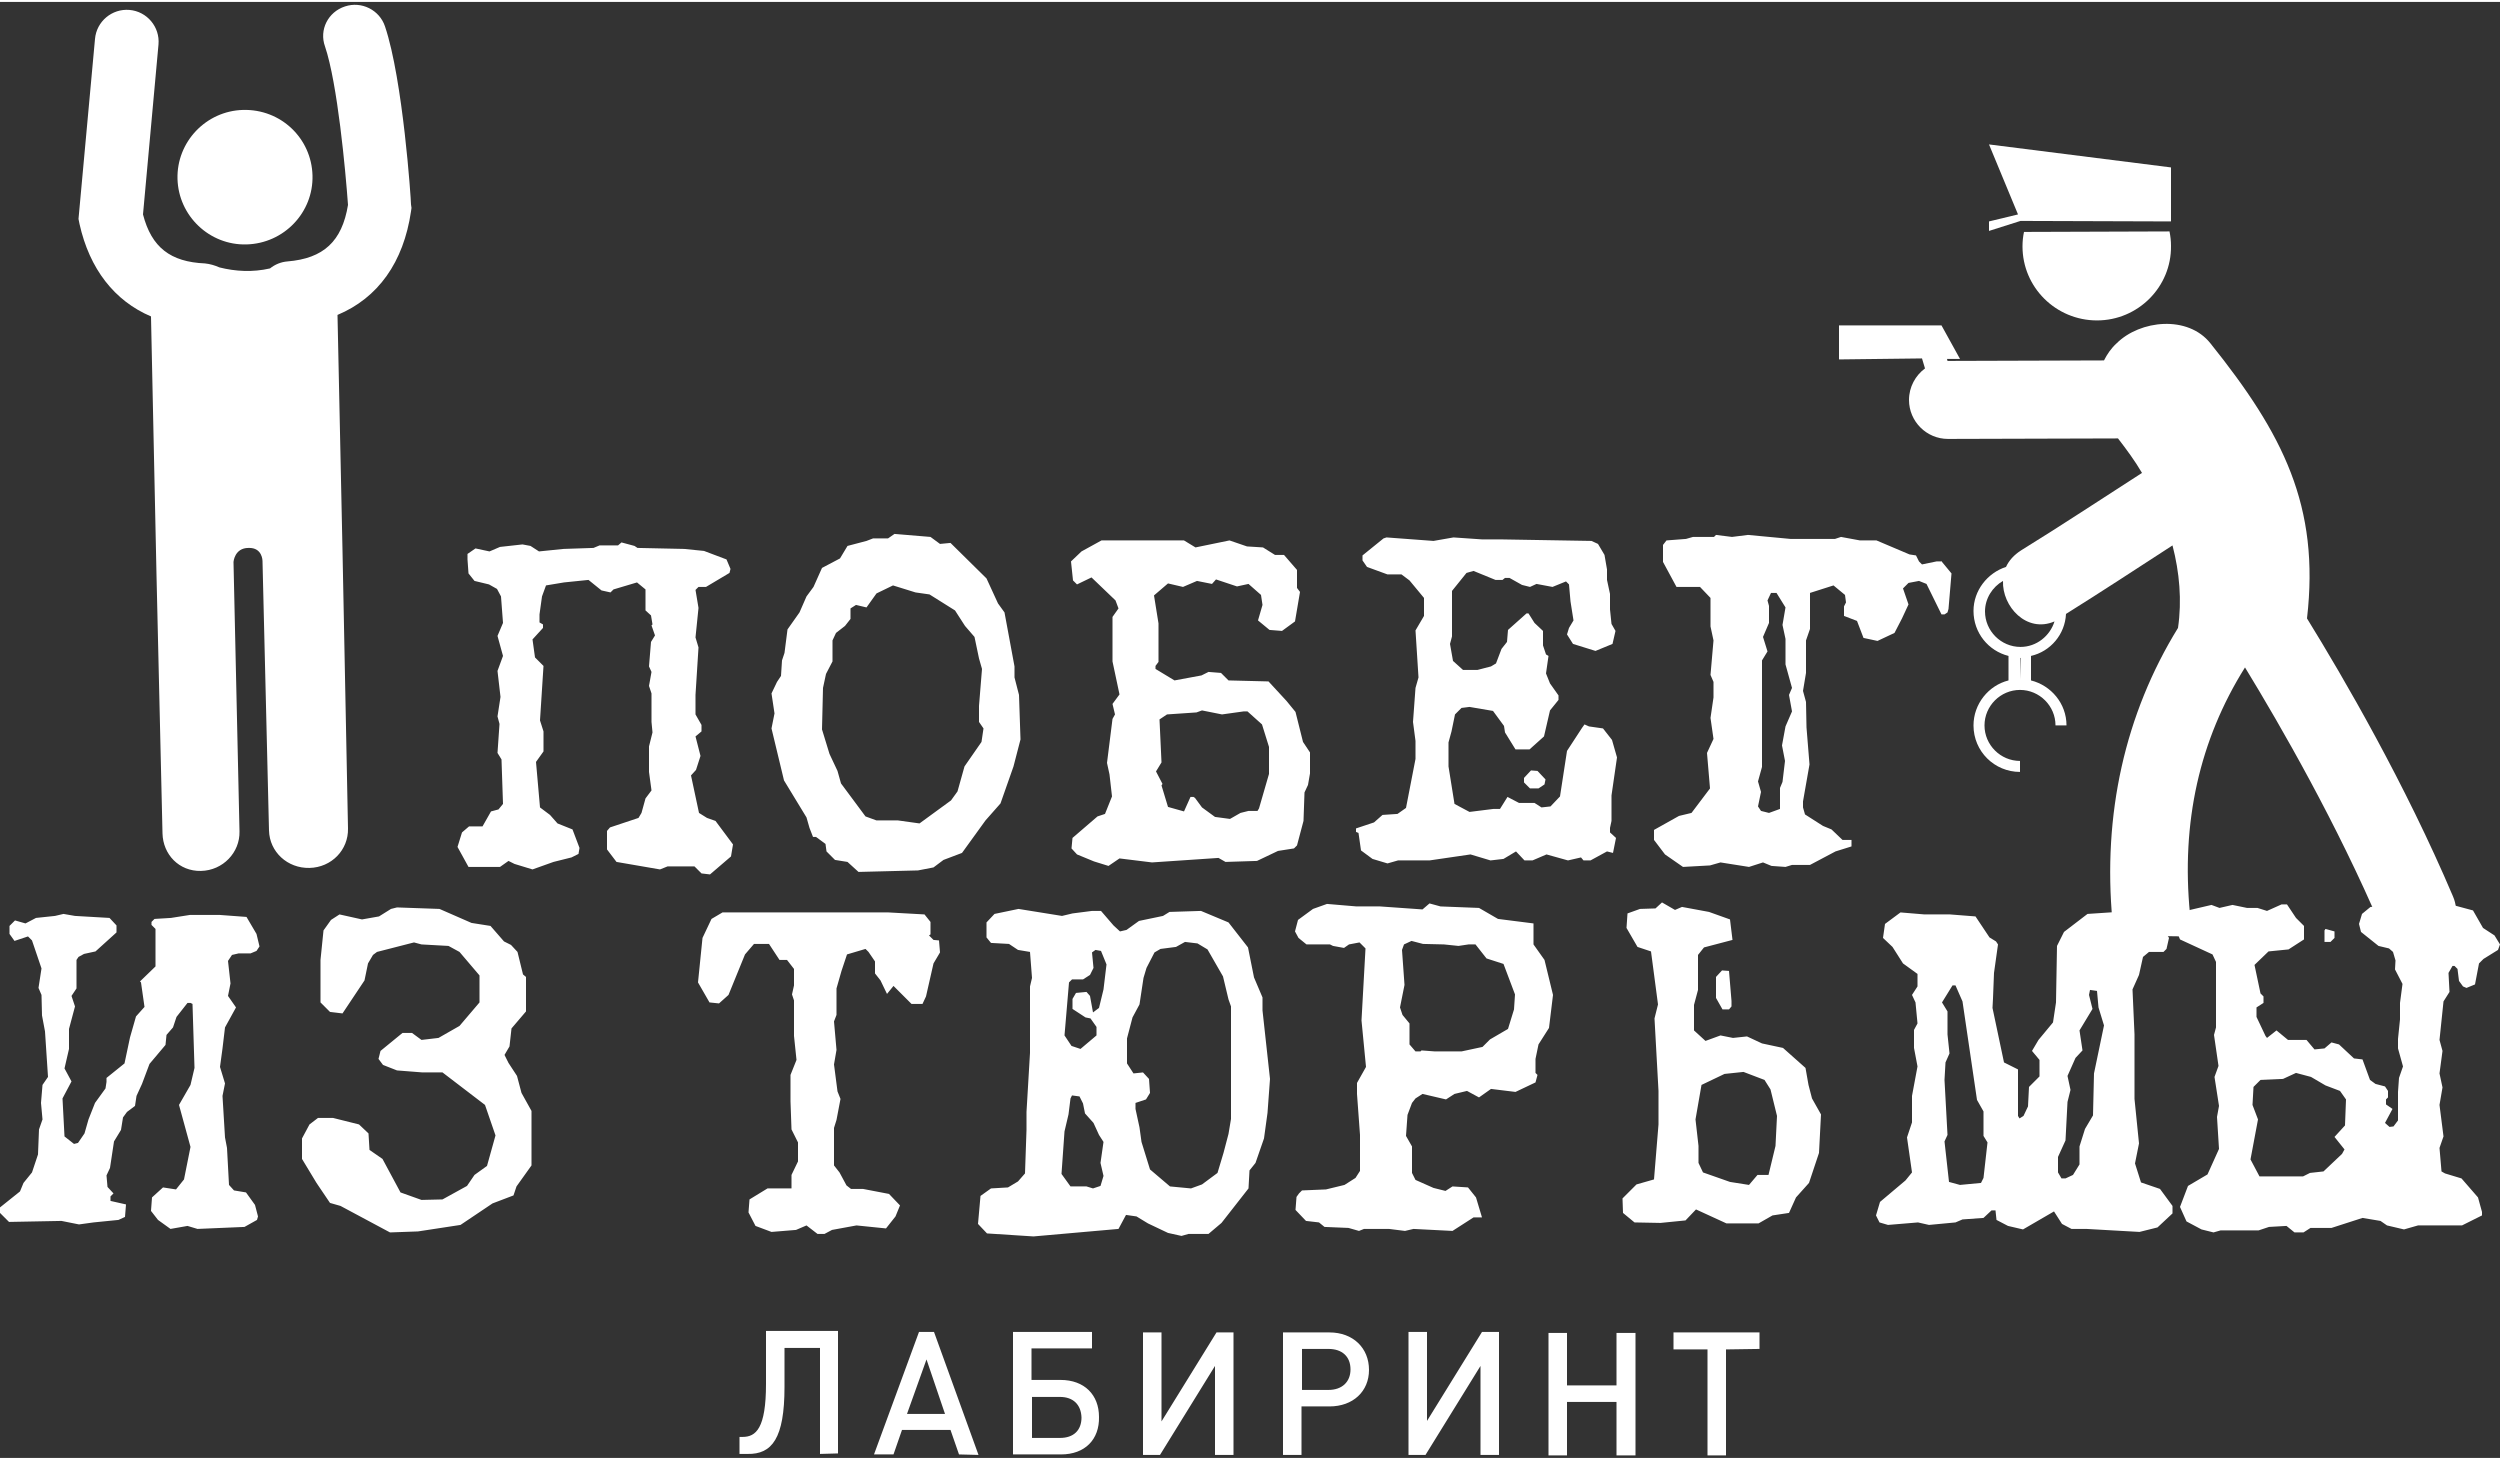 <svg version="1.1" width="137" height="80" xmlns="http://www.w3.org/2000/svg" x="0" y="0" viewBox="0 0 500 291.2" style="enable-background:new 0 0 500 291.2" xml:space="preserve"><rect x="0" y="0" width="500" height="291.2" fill="#333333" stroke="none"/><style>.st0{fill:#fff}</style><g id="побег_00000021103414809749563130000013498588780732455574_"><path class="st0" d="m51.3 186.4.6 2.5-.6.9-1.2.5h-2.4l-1.3.3-.8 1.2.5 4.5-.5 2.5 1.6 2.3-2.2 4-.5 4.2-.5 3.7 1 3.3-.5 2.5.5 8.3.4 2.1.4 7.4 1 1.1 2.4.4 1.8 2.5.6 2.3-.2.7-2.5 1.4-9.4.4-2-.6-3.4.6-2.5-1.8-1.4-1.8.2-2.7 2.2-2 2.6.4 1.6-2 1.3-6.5-2.3-8.4 2.3-4 .8-3.4-.4-12.8-.4-.2h-.6l-2.2 2.8-.7 2.1-1.3 1.5-.2 2-3.2 3.8-1.5 4-1.1 2.4-.3 2-1.6 1.2-.8 1.1-.4 2.5-1.4 2.3-.8 5.3-.7 1.5.2 2.3 1.2 1.3-.6.6v.9l3.1.7-.2 2.5-1.3.6-5 .5-2.9.4-3.5-.7-10.5.2-1.8-1.8v-1.1l4-3.2.7-1.7 1.7-2.1 1.2-3.6.2-5 .7-2-.3-3.3.3-3.6 1.1-1.6-.6-9.1-.6-3.2-.1-4.1-.6-1.4.6-3.9-1.9-5.6-.8-.8-2.7.9-1-1.4v-1.6l1.1-1.1 2.1.6 2.1-1.1 3.8-.4 1.7-.4 2.3.4 6.9.4 1.4 1.5v1.4l-4.2 3.8-2.3.5-1.1.6-.4.6v5.7l-1 1.5.7 2.1-1.2 4.5v4l-.9 3.9 1.4 2.6-1.8 3.4.4 7.6 1.9 1.5.8-.2 1.3-1.9.8-2.8 1.3-3.3 2.1-2.9.2-1.3v-.8l3.6-2.9 1.1-5.2 1.2-4.2 1.7-1.9-.7-4.9-.2-.2 3.1-3v-7.5l-.8-.8v-.6l.6-.6 3.3-.2 3.8-.6h5.9l5.4.4 2 3.4zM106.3 221.8v10.9l-3 4.2-.6 1.8-4.2 1.6-6.4 4.3-8.5 1.3-5.6.2-9.9-5.3-2.1-.6-2.7-4-2.9-4.8v-4.1l1.5-2.8 1.7-1.3h3l5.2 1.3 1.9 1.8.2 3.3 2.6 1.8 3.6 6.7 4.2 1.5 4.2-.1 4.9-2.7 1.5-2.2 2.5-1.8 1.7-6.1-2.1-6.1-8.5-6.5h-4l-5.1-.4-2.8-1.1-.9-1.2.4-1.6 4.4-3.6h1.9l1.9 1.4 3.4-.4 4.2-2.4 4-4.7v-5.4l-4-4.7-2.2-1.2-5.4-.3-1.5-.4-7.4 1.9-.8.6-1 1.7-.7 3.4-4.4 6.6-2.5-.3-1.9-1.9v-8.5l.6-5.9 1.5-2.1 1.7-1.1 4.5 1 3.4-.6 2.4-1.5 1.2-.3 8.5.3 6.4 2.8 3.8.6 2.7 3.1 1.4.7 1.3 1.4 1.1 4.5.6.5v6.9l-2.9 3.4-.4 3.6-1 1.7.8 1.6 1.7 2.6.9 3.4 2 3.6zM187.8 187.7l.2 2.4-1.3 2.2-1.5 6.6-.7 1.5h-2.2l-3.6-3.6-1.3 1.6-1.3-2.7-1.1-1.4v-2.4l-1.3-1.9-.6-.6-3.7 1.1-1.1 3.3-1 3.5v5.3l-.5 1.3.5 5.7-.5 2.9.7 5.4.6 1.5-.8 4.2-.5 1.6v7.5l1.1 1.4 1.4 2.6.9.7h2.4l5.2 1 2.2 2.3-.9 2.2-1.9 2.4-5.9-.6-4.9.9-1.5.8h-1.4l-2.2-1.7-2.1.9-4.9.4-3.2-1.2-1.4-2.7.2-2.6 3.6-2.2h4.8v-2.7l1.3-2.7v-3.8l-1.3-2.6-.2-5.6v-5.3l1.2-3-.5-4.8v-7.1l-.4-1.2.4-1.8v-3.3l-1.4-1.8h-1.5l-2.1-3.2h-3l-1.8 2.1-3.3 8.1-1.9 1.7-1.9-.2-2.3-4 .9-8.9 1.8-3.8 2.2-1.3h33.2l7.2.4 1.2 1.5v2.5l-.3.2.9.9 1.1.1zM252.5 201.7l1.5 13.7-.5 6.8-.7 5.1-1.7 4.9-1.2 1.5-.2 3.6-5.4 6.9-2.6 2.2h-4l-1.4.4-2.7-.6-4-1.9-2.3-1.4-2.1-.3-1.5 2.8-17 1.5-9.3-.6-1.8-1.9.5-5.6 2.1-1.5 3.4-.2 2-1.2 1.4-1.6.3-8.7V222l.7-11.8v-13.3l.4-1.7-.4-5.2-2.4-.4-1.8-1.2-3.6-.2-.9-1.1v-3l1.6-1.7 4.8-1 8.7 1.4 2.1-.5 3.9-.5h1.8l2.5 2.9 1.3 1.2 1.3-.3 2.5-1.8 4.8-1 1.3-.8 6.3-.2 5.5 2.3 3.9 5 1.2 6 1.7 4v2.6zm-32.4 35.1.6-2-.6-2.6.6-4.2-.9-1.4-1.1-2.4-1.7-1.9-.4-2-.7-1.4-1.5-.2-.3.6-.4 3.2-.8 3.4-.6 8.5 1.8 2.5h3.2l1.3.4 1.5-.5zm.6-39.3.6-5-1.1-2.7-1.1-.2-.7.5.3 3.1-.7 1.4-1.4.9h-2.2l-.6.6-.9 10.6 1.4 2.1 1.8.6 3.2-2.7V205l-1.2-1.7-1-.2-2.6-1.7v-2l.7-1.2 2.1-.2.7.8.6 3.3 1.2-.9.9-3.7zm25 28.9.5-3v-22.5l-.5-1.4-1.1-4.6-3.1-5.4-2-1.2-2.5-.3-1.8 1-3.1.4-1.2.7-1.6 3.1-.6 2-.8 5.3-1.4 2.6-1.1 4.2v5l1.3 2 1.9-.2 1.2 1.3.2 2.8-.8 1.3-2.1.7v1.2l.8 3.7.4 2.9 1.7 5.5 4 3.4 4.2.4 2.2-.8 3.1-2.3 1.2-4 1-3.8zM308.9 191.6l1.7 7-.8 6.6-2.1 3.3-.6 2.9v2.8l.4.4-.4 1.5-4 1.9-4.9-.6-2.4 1.7-2.4-1.3-2.5.6-1.7 1.1-4.7-1.1-1.4.9-.7.9-.9 2.4-.3 4.2 1.2 2.1v5.3l.7 1.4 3.6 1.6 2.4.6 1.4-.9 3.1.2 1.6 2 1.2 4h-1.7l-4.2 2.7-7.8-.4-1.7.4-3.2-.4h-5l-1 .4-2.1-.6-4.8-.2-1.1-.9-2.6-.3-2.1-2.2.2-2.6.5-.7.6-.6 4.8-.2 3.7-.9 2.2-1.4.9-1.4v-7.2l-.6-8.2v-2.2l1.8-3.2-.9-9.3.8-14.4-1.2-1.2-2.1.4-1 .7-2.2-.4-.6-.3h-4.7l-1.6-1.3-.7-1.3.6-2.3 3-2.2 2.8-1 5.9.5h4.7l8.5.6 1.4-1.2 2.2.6 7.7.3 3.8 2.2 7.1.9v4.2l2.2 3.1zm-6.1 9.9.2-3-2.3-6.1-3.4-1.1-2.2-2.8h-1.4l-2 .3-2.9-.3-4.2-.1-2.3-.6-1.5.7-.4 1.1.5 7-.9 4.5.5 1.5 1.4 1.7v4.2l1.2 1.4h1l.2-.2 2.7.2h5.3l4.2-.9 1.5-1.5 3.6-2.1 1.2-3.9zM362.4 219.3l1.8 3.2-.4 7.7-2 6-2.6 2.9-1.4 3.1-3.3.5-2.8 1.6h-6.4l-6.1-2.8-2.1 2.2-5 .5-5.2-.1-2.3-1.9-.1-2.9 2.8-2.8 3.5-1 .9-11v-6.7l-.8-14.5.7-2.8-1.4-10.6-2.7-.9-2.2-3.8.2-2.9c.6-.2 1.4-.5 2.5-.9l3.1-.1 1.3-1.2 2.6 1.5 1.4-.6 5.4 1 4.2 1.5.5 4.1-5.7 1.5-1.2 1.5v7l-.8 3v5.1l2.3 2.1 3-1.1 2.5.5 2.8-.3 3 1.4 4.2.9 4.5 4 .6 3.4.7 2.7zm-7.3 9.5.3-6-1.3-5.3-1.2-1.9-4.2-1.6-3.8.4-4.6 2.2-1.2 6.9.6 5.3v3.4l.9 1.9 5.4 1.9 3.8.6 1.7-2h2.2l1.4-5.8zm-8.8-29v1.1l-.5.6h-1.3l-1.3-2.3V195l1.2-1.3 1.4.1.5 6zM434.5 240.8v1.5l-3 2.8-3.6.9-10.6-.6h-3l-1.9-1-1.6-2.5-6.2 3.6-3-.7-2.3-1.2-.2-1.9h-.8l-1.6 1.5-4.2.3-1.4.6-5.3.5-2.2-.5-6 .5-1.7-.5-.7-1.4.8-2.7 5.1-4.3 1.3-1.6-1-7 1-3v-5.3l1.1-5.9-.7-3.7v-3.6l.7-1.3-.4-4.2-.7-1.5 1.1-1.7v-2.5l-2.9-2.1-2.1-3.3-1.9-1.8.4-2.8 3.1-2.3 4.8.4h5.1l5.1.4 2.8 4.2 1.3.8.4.6-.8 5.7-.2 5.1-.1 1.9 2.3 10.9 2.8 1.4v9.3l.3.5.8-.5.9-1.9.2-3.9 2.1-2.1v-3.3l-1.5-1.8 1.3-2.2 2.9-3.5.6-4 .2-11.3 1.4-2.8 4.7-3.6 6-.4 4.8.9 1.6-.4h1l2.9 4.7-.5 2.2-.6.6h-2.9l-1.2 1-.8 3.6-1.3 2.9.4 9v12.9l.9 8.9-.8 4 1.2 3.8 3.8 1.3 2.5 3.4zm-37.8-5.6.8-7.1-.8-1.3v-4.9l-1.3-2.3-2.9-19.7-1.4-3.2h-.6l-2.1 3.4 1.1 1.8v4.6l.4 3.8-.8 1.8-.2 3.5.6 11-.6 1.3.9 8.1 2.2.6 4.2-.4.5-1zm22.1-20.9 2-9.6-1.1-3.6-.3-3.3-1.4-.2-.2 1 .7 2.8-2.6 4.3.6 4-1.4 1.5-1.6 3.6.6 2.8-.6 2.4-.4 7.7-1.5 3.3v3.1l.7 1.2h.8l1.5-.7 1.3-2.1v-3.6l1.1-3.5 1.6-2.7.2-8.4zM498.9 186.7l1.1 1.8-.4 1.1-2.9 1.8-.9.9-.8 4.2-1.7.7-.7-.3-.8-1.1-.3-2.4-.6-.6h-.4l-.8 1.4.2 3.8-1.2 1.9-.8 7.7.6 2.2-.6 4.5.6 2.8-.6 3.5.8 6.3-.8 2.3.4 4.7.7.4 3.3 1 3.3 3.8.8 2.9v.7l-4 2h-8.8l-2.8.8-3.4-.8-1.3-.9-3.6-.6-6.2 2h-4.2l-1.4.9h-1.8l-1.6-1.3-3.5.2-2.1.7h-7.6l-1.4.4-2.4-.6-3-1.6-1.3-2.9 1.6-4.2 3.9-2.3 2.3-5.1-.4-6.4.4-2.2-.9-5.8.8-2.2-.9-6.2.4-1.5V192l-.7-1.5-6.5-3-.8-2 1.1-3.5 6-1.4 1.6.6 2.6-.6 2.9.6h2.1l1.9.6 2.9-1.3h1.1l1.8 2.7 1.6 1.6v2.7l-3.1 2-4 .4-2.8 2.7 1.2 5.7.6.6v1.3l-1.4.9v1.9l1.8 3.8.3.4 1.9-1.5 2.3 1.9h3.7l1.6 1.9 2-.2 1.4-1.2 1.5.4 3 2.8 1.7.2 1.5 4.1 1.1.8 1.9.5.6.9v1.3l-.4.4v1l1.3.9-1.5 2.8.9.8.8-.1.9-1.2V218l.2-2.8.8-2.3-1-3.6v-1.9l.4-3.9v-3.3l.5-3.8-1.5-2.9.1-1.8-.5-1.7-.8-.7-2.1-.5-3.5-2.8-.4-1.6.6-2 1.7-1.4 3.6-.2 1.8-1.2 3.1.7 4.2-.7 7.8 2.1 2 3.5 2.3 1.5zm-29.9 38 .2-5.2-1.2-1.7-2.9-1.1-2.9-1.7-3-.8-2.6 1.2-4.5.2-1.4 1.4-.2 3.6 1.1 2.9-1.5 8 1.8 3.4h8.7l1.4-.7 2.7-.3 3.7-3.5.5-.9-2-2.5 2.1-2.3zm-2.1-38.8v1.3l-.8.8h-1.2v-2.3l.2-.3 1.8.5z"/><g><path class="st0" d="m143.1 163.8 3.5 4.7-.4 2.4-4.2 3.6-1.7-.2-1.4-1.4h-5.4l-1.5.6-8.7-1.5-1.9-2.5v-3.7l.6-.7 5.7-1.9.6-1 .8-2.9 1.2-1.6-.5-3.7v-5.1l.7-2.8-.2-2.1v-5.7l-.5-1.5.5-2.8-.5-1.1.4-4.9.8-1.3-.7-2 .2-.2-.3-1.8-1.1-1v-4.2l-1.7-1.4-4.7 1.4-.6.6-1.8-.4-2.6-2.1-4.9.5-3.6.6-.8 2.2-.5 3.6v1.6l.7.4v.7l-2.1 2.3.5 3.6 1.7 1.7-.7 10.9.7 2.2v4l-1.5 2.1.8 9.1 2 1.5 1.5 1.7 3 1.2 1.4 3.7-.2 1.2-1.4.7-3.6.9-4.2 1.5-3.6-1.1-1.2-.6-1.7 1.2h-6.3l-2.2-4 .9-2.9 1.4-1.2h2.7l1.7-3 1.5-.4.9-1.1-.3-8.9-.8-1.3.4-5.8-.4-1.5.6-3.9-.6-5.2 1.1-3-1.1-4 1.1-2.6-.4-5.3-.8-1.5-1.6-.9-2.9-.7-1.2-1.5-.2-2.8v-1.1l1.6-1.1 2.8.6 2.1-.9 4.5-.5 1.6.3 1.7 1.1 4.9-.5 6-.2 1.2-.5h3.7l.7-.6 2.6.7.6.4 9.3.2 4 .4 4.5 1.7.8 1.9-.2.8-4.7 2.8h-1.5l-.6.6.6 3.6-.6 5.9.6 2-.6 9.5v3.9l1.2 2.1v1.3l-1.2 1 1 3.9-.9 2.8-1 1.1 1.6 7.5 1.6 1 1.7.6zM203.8 138.6l.3 8.9-1.4 5.4-2.6 7.4-3 3.4-4.7 6.5-3.7 1.4-2 1.5-3.1.6-11.9.3-2.2-2-2.5-.4-1.7-1.7-.2-1.5-1.9-1.4h-.6l-.7-1.8-.6-2.1-4.5-7.4-2.5-10.4.6-3-.6-4 1.1-2.3.8-1.2.2-3.1.5-1.5.6-4.7 2.4-3.4 1.4-3.2 1.4-1.9 1.7-3.8 3.6-1.9 1.5-2.5 3.8-1 1.3-.5h3l1.3-.9 7.2.6 1.9 1.4 2.1-.2 7.2 7.1 2.3 5 1.3 1.8 2 10.8v2.2l.9 3.5zm-7.5 9.4.4-2.7-.9-1.3v-3.2l.6-7.4-.6-2.1-.9-4.3-1.9-2.2-2-3.1-5.1-3.2-2.8-.4-4.5-1.4-3.3 1.6-2 2.8-2.1-.5-1.1.7v2.1l-1.1 1.4-1.8 1.4-.7 1.5v4.2l-1.3 2.5-.6 2.8-.2 8.3 1.5 4.9 1.6 3.4.7 2.5 4.9 6.6 2.2.8h4.3l4.3.6 6.3-4.6 1.3-1.8 1.4-5 3.4-4.9zM262 150.1v4.2l-.4 2.3-.7 1.5-.2 5.7-1.3 4.9-.6.6-3.2.5-4.2 2-6.3.2-1.4-.8-13.3.9-6.5-.8-2.2 1.5-2.9-.9-3.4-1.4-1.1-1.2.2-2.1 5-4.3 1.5-.5 1.4-3.5-.5-4.4-.5-2.3 1.1-8.8.5-.9-.5-2.1 1.4-1.9-1.4-6.6V123l1.2-1.7-.6-1.6-4.8-4.6-2.9 1.4-.8-.8-.4-3.8 2.1-2 4-2.2h16.5l2.3 1.4 6.8-1.4 3.5 1.2 3.2.2 2.4 1.5h1.8l2.6 3v3.6l.6.8-1 5.9-2.6 1.9-2.5-.2-2.3-1.9.9-3.1-.3-2-2.5-2.2-2.3.5-4.2-1.4-.8.9-3-.6-2.8 1.2-3-.7-2.8 2.4.9 5.6v7.7l-.6.8v.6l3.8 2.3 5.4-1 1.4-.7 2.5.2 1.5 1.5 8 .2 3.6 3.9 1.8 2.2 1.5 6 1.4 2.1zm-10.2 11.2 2-6.9V149l-1.4-4.5-2.9-2.6h-.8l-4.3.6-4-.8-1.1.4-5.9.4-1.5 1 .4 8.6-1.1 1.8 1.3 2.5-.2.3 1.3 4.3 3.2.9 1.3-2.9h.6l.3.2 1.4 1.9 2.6 1.9 3 .4 2.1-1.2 1.6-.4h1.8l.3-.5zM322.4 147.6l1 3.5-1.1 7.6v5.1l-.3 1.4v.9l1.2 1.1-.6 3-1.2-.3-3.3 1.8h-1.4l-.5-.6-2.6.6-4.3-1.2-2.8 1.2h-1.6l-1.7-1.8-2.5 1.5-2.6.3-4-1.2-8.2 1.2h-6.3l-2.1.6-3-.9-2.3-1.7-.5-3.5-.5-.2v-.7l3.6-1.2 1.7-1.5 3-.2 1.7-1.2 1.9-9.8v-3.6l-.5-3.8.5-6.8.6-2.1-.6-9.4 1.7-2.9v-3.6l-2.9-3.5-1.6-1.2h-2.8l-4.1-1.5-.9-1.3v-1l4.2-3.4.6-.2 9.4.7 4-.7 5.8.4h4.1l17.7.3 1.3.6 1.3 2.2.5 2.9v2.1l.6 2.8v3.1l.3 2.9.8 1.4-.6 2.6-3.4 1.4-4.5-1.4-1.2-1.9.4-1.3.9-1.5-.6-3.8-.3-3.4-.6-.6-2.7 1.1-3.2-.6-1.3.6-1.6-.4-2.5-1.4h-.9l-.5.4h-1.4l-4.4-1.8-1.4.4-2.9 3.6v9.1l-.4 1.5.6 3.4 2 1.8h2.9l2.7-.7 1-.6 1.1-2.9 1.1-1.4.2-2.4 3.7-3.3h.4l1.2 1.9 1.7 1.6v2.9l.6 1.8.5.3-.5 3.5.8 2 1.7 2.4v.9l-1.7 2.1-1.2 5.2-2.9 2.6h-2.8l-2.1-3.4-.2-1.3-2.2-3-4.7-.8-1.6.2-1.3 1.3-.7 3.4-.6 2.2v4.8l1.2 7.5 3 1.6 4.8-.6h1.3l1.5-2.4 2.3 1.2h3.1l1.4.9 1.8-.2 1.9-2 1.4-9.1 3-4.6.5-.7.9.4 2.8.4 1.8 2.3zm-14.9 6.2 1.6 1.7-.2 1-1.2.8H306l-1.2-1.2v-.9l1.4-1.5 1.3.1zM388.4 112l1.9 2.3-.6 7.1-.2.7-.6.4h-.6l-3-6.1-1.5-.6-2.1.4-1.1 1.1 1.1 3.2-1.3 2.8-1.5 2.9-3.4 1.6-2.8-.6-1.3-3.4-2.6-1v-1.9l.4-.8-.2-1.5-2.3-1.9-4.7 1.5v7.2l-.8 2.3v6.5l-.6 3.6.6 2.2.1 5.1.6 7.4-1.3 7.4v1.2l.4 1.4 3.6 2.3 1.7.7 2.2 2.1h1.8v1.3l-3.2 1-5.1 2.7h-3.6l-1.3.4-2.8-.2-1.7-.7-2.8.9-5.7-.9-2.1.6-5.4.3-3.6-2.5-2.2-2.9v-2l5-2.8 2.5-.6 3.7-4.9-.6-7.1 1.3-2.8-.6-4.2.6-4.1V136l-.6-1.4.6-6.9-.6-2.8v-5.7L340 117h-4.7l-2.7-5v-3.4l.7-.9 3.9-.3 1.4-.4h4.2l.4-.4 3.2.4 3.2-.4 8.5.8h8.9l1.2-.4 3.8.7h3.3l6.6 2.8 1.3.2.6 1.2.6.6 2.9-.6h1.1zm-31.3 32.9 1.3-3-.6-3.3.6-1.4-1.3-4.7v-5.1l-.6-2.8.6-3.5-1.8-2.9h-1.1l-.7 1.5.3 1.1v3.4l-1.2 2.8.9 2.9-1.1 1.8V153l-.8 2.9.6 2.1-.6 2.9.6.9 1.6.4 2.2-.8v-4.2l.5-1.2.5-4.2-.6-3.1.7-3.8z"/></g><g><path class="st0" d="M164 290.4v-21.2h-7.1v7.8c0 10.3-2.5 13.5-7.4 13.4h-1.6V287h.6c2.7 0 4.7-1.7 4.7-10.6v-10.6h14.4v24.5l-3.6.1zM191.8 290.5l-1.7-4.9h-9.7l-1.7 4.9h-3.9l9-24.5h3l8.9 24.6-3.9-.1zm-6.5-19-3.9 10.9h7.6l-3.7-10.9zM212.2 290.5h-9.6V266h15.8v3.3h-12.1v6.3h5.8c4.8 0 7.7 3 7.7 7.4.1 4.5-2.8 7.5-7.6 7.5zM212 279h-5.6v8.2h5.6c2.7 0 4.3-1.5 4.3-4.1-.1-2.6-1.7-4.1-4.3-4.1zM243 290.6v-17.8l-11 17.8h-3.4v-24.5h3.7v17.8l11-17.8h3.4v24.5H243zM265.9 280.9h-5.6v9.7h-3.7v-24.5h9.3c4.7 0 7.9 3.1 7.9 7.5 0 4.3-3.2 7.3-7.9 7.3zm-.2-11.5h-5.3v8.2h5.3c2.7 0 4.4-1.6 4.4-4.1 0-2.6-1.7-4.1-4.4-4.1zM296.1 290.6v-17.8l-11 17.8h-3.4V266h3.7v17.8l11-17.8h3.4v24.6h-3.7zM323.3 290.7V280h-9.9v10.7h-3.7v-24.5h3.7v10.5h9.9v-10.5h3.8v24.5h-3.8zM345.2 269.5v21.2h-3.7v-21.2h-6.8v-3.4h17.2v3.3l-6.7.1z"/></g><g><path class="st0" d="M404.8 46c-.2.9-.3 1.9-.3 2.9 0 8.2 6.7 14.8 14.9 14.8s14.9-6.7 14.8-14.9c0-1-.1-1.9-.3-2.9l-29.1.1zM434.2 43.9V33.1l-36.4-4.6 5.8 14-5.8 1.4v1.9l6.3-2 30.1.1zm0 0"/><path class="st0" d="m384.4 71.3.6 2c-1.9 1.4-3.2 3.7-3.2 6.3 0 4.3 3.5 7.8 7.8 7.8l34-.1c1.7 2.2 3.4 4.5 4.8 6.9-8.1 5.2-16.1 10.5-24.2 15.5-1.4.9-2.4 2-3 3.3-3.7 1.2-6.5 4.7-6.5 8.8 0 4.4 3 8 7 9v4.9c-4 1-7 4.7-7 9 0 5.2 4.2 9.3 9.3 9.3v-2.2c-3.9 0-7.1-3.2-7.1-7.1 0-3.9 3.2-7.1 7.1-7.1 3.9 0 7.1 3.2 7.1 7.1h2.2c0-4.4-3.1-8-7.1-9v-4.9c3.9-.9 6.8-4.3 7-8.4 7.2-4.5 14.2-9.1 21.3-13.7 1.4 5.4 1.9 11 1.1 16.5-10.6 17.2-15.1 37.3-13.1 58.7.1 1 .4 2 .9 2.8l13.7.2c.7-1.3 1.1-2.9.9-4.5-1.8-18.3 1.9-34.8 11-49.3 7.2 11.8 18.4 31.3 27.2 51.9.4.9 1 1.7 1.7 2.4l10.9.1c2.3-2.2 3.1-5.6 1.8-8.6-9.6-22.6-21.8-43.6-29.2-55.6 2.6-22.5-4.8-36.9-19.3-55-4.5-5.7-14.1-4.7-18.8 0-1.1 1-1.9 2.2-2.5 3.4l-31.3.1-.1-.4h2.6l-3.7-6.7h-20.5v6.8l16.6-.2zm19.7 64.2v-4.3h.1l-.1 4.3zm0-6.5c-3.9 0-7.1-3.2-7.1-7.1 0-2.6 1.5-4.9 3.6-6.1-.2 5.1 4.7 10.5 10.3 8.1-.9 2.9-3.6 5.1-6.8 5.1z"/></g><g><path class="st0" d="M62.5 34.7c.2 7.4-5.7 13.6-13.2 13.8-7.4.2-13.6-5.7-13.8-13.1-.2-7.4 5.7-13.6 13.1-13.8 7.6-.2 13.7 5.7 13.9 13.1zm0 0"/><path class="st0" d="M77 4.9c-1.1-3.3-4.7-5.1-8-4-3.4 1.1-5.2 4.7-4 8 2.5 7.4 4.1 24.8 4.6 31.7-1.2 7.3-4.9 10.7-12.1 11.3-1.3.1-2.5.6-3.5 1.4-3.5.8-6.9.6-10.1-.2-.9-.4-1.9-.7-2.9-.8-6.9-.3-10.7-3.2-12.4-9.8l3.1-34c.3-3.5-2.3-6.6-5.8-6.9-3.5-.3-6.6 2.3-6.9 5.8l-3.3 36 .2 1c2 9 7 15.4 14.3 18.5l1.1 51.7 1.2 51.7c.1 4.2 3.3 7.6 7.7 7.5 4.4-.1 7.8-3.7 7.7-7.9L46.7 112s.2-2.8 3-2.8c2.8-.1 2.8 2.6 2.8 2.6l1.3 53.9c.1 4.3 3.7 7.6 8.1 7.5 4.4-.1 7.8-3.6 7.7-7.9l-1.1-55.6c0-.5-.8-38.1-1-47.1 8.1-3.4 13.2-10.5 14.7-20.7l.1-.7-.1-.7c0-1-1.6-24.9-5.2-35.6zm0 0"/></g></g></svg>
